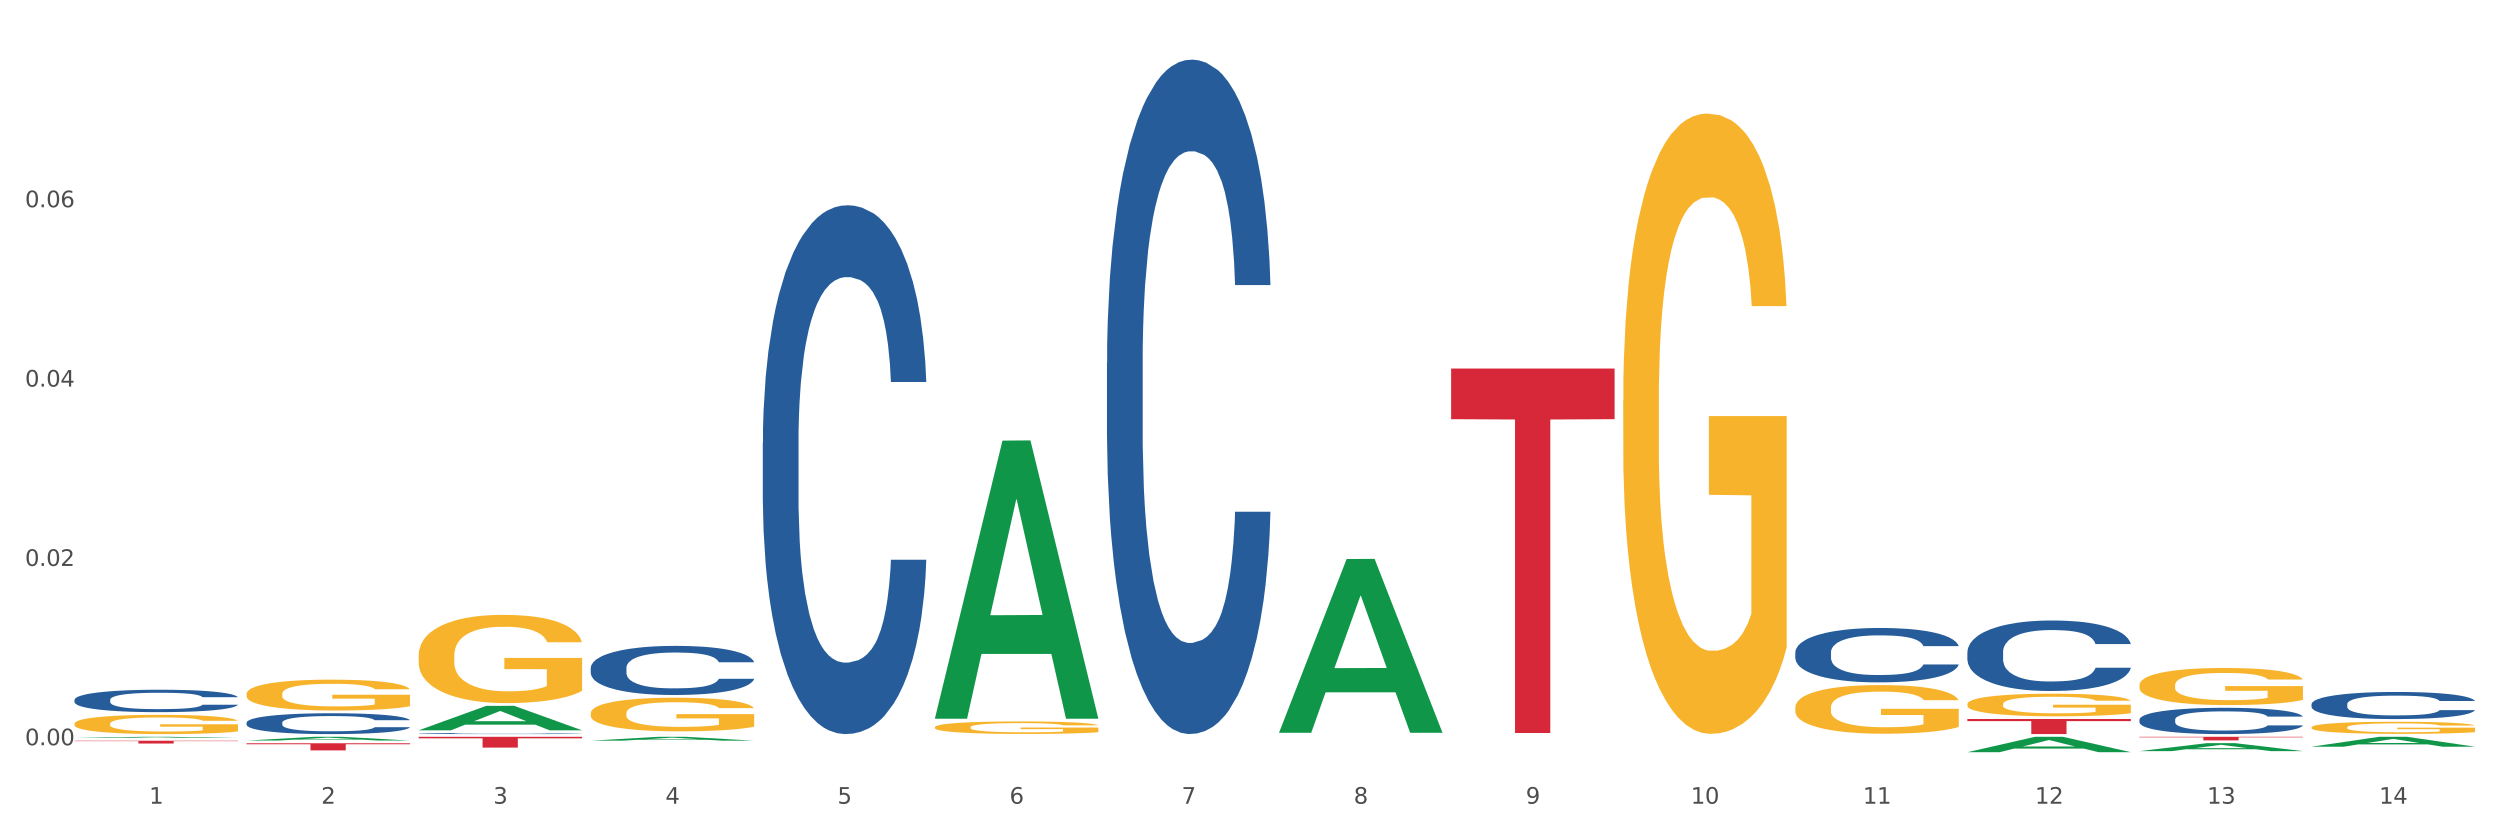 <?xml version="1.0" encoding="utf-8" standalone="no"?>
<!DOCTYPE svg PUBLIC "-//W3C//DTD SVG 1.1//EN"
  "http://www.w3.org/Graphics/SVG/1.1/DTD/svg11.dtd">
<svg xmlns:xlink="http://www.w3.org/1999/xlink" width="1080pt" height="360pt" viewBox="0 0 1080 360" xmlns="http://www.w3.org/2000/svg" version="1.1">
 <rect x="0" y="0" width="1080" height="360" fill="#333333" stroke="none"/>
 <defs>
  <style type="text/css">*{stroke-linejoin: round; stroke-linecap: butt}</style>
 </defs>
 <g id="figure_1">
  <g id="patch_1">
   <path d="M 0 360 
L 1080 360 
L 1080 0 
L 0 0 
z
" style="fill: #ffffff; stroke: #ffffff; stroke-linejoin: miter"/>
  </g>
  <g id="axes_1">
   <g id="matplotlib.axis_1">
    <g id="xtick_1">
     <g id="text_1">
      <!-- 1 -->
      <g style="fill: #4d4d4d" transform="translate(64.432 347.204) scale(0.096 -0.096)">
       <defs>
        <path id="DejaVuSans-31" d="M 794 531 
L 1825 531 
L 1825 4091 
L 703 3866 
L 703 4441 
L 1819 4666 
L 2450 4666 
L 2450 531 
L 3481 531 
L 3481 0 
L 794 0 
L 794 531 
z
" transform="scale(0.016)"/>
       </defs>
       <use xlink:href="#DejaVuSans-31"/>
      </g>
     </g>
    </g>
    <g id="xtick_2">
     <g id="text_2">
      <!-- 2 -->
      <g style="fill: #4d4d4d" transform="translate(138.771 347.204) scale(0.096 -0.096)">
       <defs>
        <path id="DejaVuSans-32" d="M 1228 531 
L 3431 531 
L 3431 0 
L 469 0 
L 469 531 
Q 828 903 1448 1529 
Q 2069 2156 2228 2338 
Q 2531 2678 2651 2914 
Q 2772 3150 2772 3378 
Q 2772 3750 2511 3984 
Q 2250 4219 1831 4219 
Q 1534 4219 1204 4116 
Q 875 4013 500 3803 
L 500 4441 
Q 881 4594 1212 4672 
Q 1544 4750 1819 4750 
Q 2544 4750 2975 4387 
Q 3406 4025 3406 3419 
Q 3406 3131 3298 2873 
Q 3191 2616 2906 2266 
Q 2828 2175 2409 1742 
Q 1991 1309 1228 531 
z
" transform="scale(0.016)"/>
       </defs>
       <use xlink:href="#DejaVuSans-32"/>
      </g>
     </g>
    </g>
    <g id="xtick_3">
     <g id="text_3">
      <!-- 3 -->
      <g style="fill: #4d4d4d" transform="translate(213.109 347.204) scale(0.096 -0.096)">
       <defs>
        <path id="DejaVuSans-33" d="M 2597 2516 
Q 3050 2419 3304 2112 
Q 3559 1806 3559 1356 
Q 3559 666 3084 287 
Q 2609 -91 1734 -91 
Q 1441 -91 1130 -33 
Q 819 25 488 141 
L 488 750 
Q 750 597 1062 519 
Q 1375 441 1716 441 
Q 2309 441 2620 675 
Q 2931 909 2931 1356 
Q 2931 1769 2642 2001 
Q 2353 2234 1838 2234 
L 1294 2234 
L 1294 2753 
L 1863 2753 
Q 2328 2753 2575 2939 
Q 2822 3125 2822 3475 
Q 2822 3834 2567 4026 
Q 2313 4219 1838 4219 
Q 1578 4219 1281 4162 
Q 984 4106 628 3988 
L 628 4550 
Q 988 4650 1302 4700 
Q 1616 4750 1894 4750 
Q 2613 4750 3031 4423 
Q 3450 4097 3450 3541 
Q 3450 3153 3228 2886 
Q 3006 2619 2597 2516 
z
" transform="scale(0.016)"/>
       </defs>
       <use xlink:href="#DejaVuSans-33"/>
      </g>
     </g>
    </g>
    <g id="xtick_4">
     <g id="text_4">
      <!-- 4 -->
      <g style="fill: #4d4d4d" transform="translate(287.448 347.204) scale(0.096 -0.096)">
       <defs>
        <path id="DejaVuSans-34" d="M 2419 4116 
L 825 1625 
L 2419 1625 
L 2419 4116 
z
M 2253 4666 
L 3047 4666 
L 3047 1625 
L 3713 1625 
L 3713 1100 
L 3047 1100 
L 3047 0 
L 2419 0 
L 2419 1100 
L 313 1100 
L 313 1709 
L 2253 4666 
z
" transform="scale(0.016)"/>
       </defs>
       <use xlink:href="#DejaVuSans-34"/>
      </g>
     </g>
    </g>
    <g id="xtick_5">
     <g id="text_5">
      <!-- 5 -->
      <g style="fill: #4d4d4d" transform="translate(361.787 347.204) scale(0.096 -0.096)">
       <defs>
        <path id="DejaVuSans-35" d="M 691 4666 
L 3169 4666 
L 3169 4134 
L 1269 4134 
L 1269 2991 
Q 1406 3038 1543 3061 
Q 1681 3084 1819 3084 
Q 2600 3084 3056 2656 
Q 3513 2228 3513 1497 
Q 3513 744 3044 326 
Q 2575 -91 1722 -91 
Q 1428 -91 1123 -41 
Q 819 9 494 109 
L 494 744 
Q 775 591 1075 516 
Q 1375 441 1709 441 
Q 2250 441 2565 725 
Q 2881 1009 2881 1497 
Q 2881 1984 2565 2268 
Q 2250 2553 1709 2553 
Q 1456 2553 1204 2497 
Q 953 2441 691 2322 
L 691 4666 
z
" transform="scale(0.016)"/>
       </defs>
       <use xlink:href="#DejaVuSans-35"/>
      </g>
     </g>
    </g>
    <g id="xtick_6">
     <g id="text_6">
      <!-- 6 -->
      <g style="fill: #4d4d4d" transform="translate(436.125 347.204) scale(0.096 -0.096)">
       <defs>
        <path id="DejaVuSans-36" d="M 2113 2584 
Q 1688 2584 1439 2293 
Q 1191 2003 1191 1497 
Q 1191 994 1439 701 
Q 1688 409 2113 409 
Q 2538 409 2786 701 
Q 3034 994 3034 1497 
Q 3034 2003 2786 2293 
Q 2538 2584 2113 2584 
z
M 3366 4563 
L 3366 3988 
Q 3128 4100 2886 4159 
Q 2644 4219 2406 4219 
Q 1781 4219 1451 3797 
Q 1122 3375 1075 2522 
Q 1259 2794 1537 2939 
Q 1816 3084 2150 3084 
Q 2853 3084 3261 2657 
Q 3669 2231 3669 1497 
Q 3669 778 3244 343 
Q 2819 -91 2113 -91 
Q 1303 -91 875 529 
Q 447 1150 447 2328 
Q 447 3434 972 4092 
Q 1497 4750 2381 4750 
Q 2619 4750 2861 4703 
Q 3103 4656 3366 4563 
z
" transform="scale(0.016)"/>
       </defs>
       <use xlink:href="#DejaVuSans-36"/>
      </g>
     </g>
    </g>
    <g id="xtick_7">
     <g id="text_7">
      <!-- 7 -->
      <g style="fill: #4d4d4d" transform="translate(510.464 347.204) scale(0.096 -0.096)">
       <defs>
        <path id="DejaVuSans-37" d="M 525 4666 
L 3525 4666 
L 3525 4397 
L 1831 0 
L 1172 0 
L 2766 4134 
L 525 4134 
L 525 4666 
z
" transform="scale(0.016)"/>
       </defs>
       <use xlink:href="#DejaVuSans-37"/>
      </g>
     </g>
    </g>
    <g id="xtick_8">
     <g id="text_8">
      <!-- 8 -->
      <g style="fill: #4d4d4d" transform="translate(584.803 347.204) scale(0.096 -0.096)">
       <defs>
        <path id="DejaVuSans-38" d="M 2034 2216 
Q 1584 2216 1326 1975 
Q 1069 1734 1069 1313 
Q 1069 891 1326 650 
Q 1584 409 2034 409 
Q 2484 409 2743 651 
Q 3003 894 3003 1313 
Q 3003 1734 2745 1975 
Q 2488 2216 2034 2216 
z
M 1403 2484 
Q 997 2584 770 2862 
Q 544 3141 544 3541 
Q 544 4100 942 4425 
Q 1341 4750 2034 4750 
Q 2731 4750 3128 4425 
Q 3525 4100 3525 3541 
Q 3525 3141 3298 2862 
Q 3072 2584 2669 2484 
Q 3125 2378 3379 2068 
Q 3634 1759 3634 1313 
Q 3634 634 3220 271 
Q 2806 -91 2034 -91 
Q 1263 -91 848 271 
Q 434 634 434 1313 
Q 434 1759 690 2068 
Q 947 2378 1403 2484 
z
M 1172 3481 
Q 1172 3119 1398 2916 
Q 1625 2713 2034 2713 
Q 2441 2713 2670 2916 
Q 2900 3119 2900 3481 
Q 2900 3844 2670 4047 
Q 2441 4250 2034 4250 
Q 1625 4250 1398 4047 
Q 1172 3844 1172 3481 
z
" transform="scale(0.016)"/>
       </defs>
       <use xlink:href="#DejaVuSans-38"/>
      </g>
     </g>
    </g>
    <g id="xtick_9">
     <g id="text_9">
      <!-- 9 -->
      <g style="fill: #4d4d4d" transform="translate(659.142 347.204) scale(0.096 -0.096)">
       <defs>
        <path id="DejaVuSans-39" d="M 703 97 
L 703 672 
Q 941 559 1184 500 
Q 1428 441 1663 441 
Q 2288 441 2617 861 
Q 2947 1281 2994 2138 
Q 2813 1869 2534 1725 
Q 2256 1581 1919 1581 
Q 1219 1581 811 2004 
Q 403 2428 403 3163 
Q 403 3881 828 4315 
Q 1253 4750 1959 4750 
Q 2769 4750 3195 4129 
Q 3622 3509 3622 2328 
Q 3622 1225 3098 567 
Q 2575 -91 1691 -91 
Q 1453 -91 1209 -44 
Q 966 3 703 97 
z
M 1959 2075 
Q 2384 2075 2632 2365 
Q 2881 2656 2881 3163 
Q 2881 3666 2632 3958 
Q 2384 4250 1959 4250 
Q 1534 4250 1286 3958 
Q 1038 3666 1038 3163 
Q 1038 2656 1286 2365 
Q 1534 2075 1959 2075 
z
" transform="scale(0.016)"/>
       </defs>
       <use xlink:href="#DejaVuSans-39"/>
      </g>
     </g>
    </g>
    <g id="xtick_10">
     <g id="text_10">
      <!-- 10 -->
      <g style="fill: #4d4d4d" transform="translate(730.426 347.204) scale(0.096 -0.096)">
       <defs>
        <path id="DejaVuSans-30" d="M 2034 4250 
Q 1547 4250 1301 3770 
Q 1056 3291 1056 2328 
Q 1056 1369 1301 889 
Q 1547 409 2034 409 
Q 2525 409 2770 889 
Q 3016 1369 3016 2328 
Q 3016 3291 2770 3770 
Q 2525 4250 2034 4250 
z
M 2034 4750 
Q 2819 4750 3233 4129 
Q 3647 3509 3647 2328 
Q 3647 1150 3233 529 
Q 2819 -91 2034 -91 
Q 1250 -91 836 529 
Q 422 1150 422 2328 
Q 422 3509 836 4129 
Q 1250 4750 2034 4750 
z
" transform="scale(0.016)"/>
       </defs>
       <use xlink:href="#DejaVuSans-31"/>
       <use xlink:href="#DejaVuSans-30" transform="translate(63.623 0)"/>
      </g>
     </g>
    </g>
    <g id="xtick_11">
     <g id="text_11">
      <!-- 11 -->
      <g style="fill: #4d4d4d" transform="translate(804.765 347.204) scale(0.096 -0.096)">
       <use xlink:href="#DejaVuSans-31"/>
       <use xlink:href="#DejaVuSans-31" transform="translate(63.623 0)"/>
      </g>
     </g>
    </g>
    <g id="xtick_12">
     <g id="text_12">
      <!-- 12 -->
      <g style="fill: #4d4d4d" transform="translate(879.104 347.204) scale(0.096 -0.096)">
       <use xlink:href="#DejaVuSans-31"/>
       <use xlink:href="#DejaVuSans-32" transform="translate(63.623 0)"/>
      </g>
     </g>
    </g>
    <g id="xtick_13">
     <g id="text_13">
      <!-- 13 -->
      <g style="fill: #4d4d4d" transform="translate(953.442 347.204) scale(0.096 -0.096)">
       <use xlink:href="#DejaVuSans-31"/>
       <use xlink:href="#DejaVuSans-33" transform="translate(63.623 0)"/>
      </g>
     </g>
    </g>
    <g id="xtick_14">
     <g id="text_14">
      <!-- 14 -->
      <g style="fill: #4d4d4d" transform="translate(1027.781 347.204) scale(0.096 -0.096)">
       <use xlink:href="#DejaVuSans-31"/>
       <use xlink:href="#DejaVuSans-34" transform="translate(63.623 0)"/>
      </g>
     </g>
    </g>
    <g id="xtick_15"/>
    <g id="xtick_16"/>
    <g id="xtick_17"/>
    <g id="xtick_18"/>
    <g id="xtick_19"/>
    <g id="xtick_20"/>
    <g id="xtick_21"/>
    <g id="xtick_22"/>
    <g id="xtick_23"/>
    <g id="xtick_24"/>
    <g id="xtick_25"/>
    <g id="xtick_26"/>
    <g id="xtick_27"/>
   </g>
   <g id="matplotlib.axis_2">
    <g id="ytick_1">
     <g id="text_15">
      <!-- 0.00 -->
      <g style="fill: #4d4d4d" transform="translate(10.8 321.947) scale(0.096 -0.096)">
       <defs>
        <path id="DejaVuSans-2e" d="M 684 794 
L 1344 794 
L 1344 0 
L 684 0 
L 684 794 
z
" transform="scale(0.016)"/>
       </defs>
       <use xlink:href="#DejaVuSans-30"/>
       <use xlink:href="#DejaVuSans-2e" transform="translate(63.623 0)"/>
       <use xlink:href="#DejaVuSans-30" transform="translate(95.41 0)"/>
       <use xlink:href="#DejaVuSans-30" transform="translate(159.033 0)"/>
      </g>
     </g>
    </g>
    <g id="ytick_2">
     <g id="text_16">
      <!-- 0.02 -->
      <g style="fill: #4d4d4d" transform="translate(10.8 244.475) scale(0.096 -0.096)">
       <use xlink:href="#DejaVuSans-30"/>
       <use xlink:href="#DejaVuSans-2e" transform="translate(63.623 0)"/>
       <use xlink:href="#DejaVuSans-30" transform="translate(95.41 0)"/>
       <use xlink:href="#DejaVuSans-32" transform="translate(159.033 0)"/>
      </g>
     </g>
    </g>
    <g id="ytick_3">
     <g id="text_17">
      <!-- 0.04 -->
      <g style="fill: #4d4d4d" transform="translate(10.8 167.003) scale(0.096 -0.096)">
       <use xlink:href="#DejaVuSans-30"/>
       <use xlink:href="#DejaVuSans-2e" transform="translate(63.623 0)"/>
       <use xlink:href="#DejaVuSans-30" transform="translate(95.41 0)"/>
       <use xlink:href="#DejaVuSans-34" transform="translate(159.033 0)"/>
      </g>
     </g>
    </g>
    <g id="ytick_4">
     <g id="text_18">
      <!-- 0.06 -->
      <g style="fill: #4d4d4d" transform="translate(10.8 89.53) scale(0.096 -0.096)">
       <use xlink:href="#DejaVuSans-30"/>
       <use xlink:href="#DejaVuSans-2e" transform="translate(63.623 0)"/>
       <use xlink:href="#DejaVuSans-30" transform="translate(95.41 0)"/>
       <use xlink:href="#DejaVuSans-36" transform="translate(159.033 0)"/>
      </g>
     </g>
    </g>
    <g id="ytick_5"/>
    <g id="ytick_6"/>
    <g id="ytick_7"/>
    <g id="ytick_8"/>
   </g>
   <g id="PolyCollection_1">
    <path d="M 32.175 318.818 
L 32.248 318.818 
L 61.37 318.301 
L 73.456 318.3 
L 102.797 318.819 
L 88.818 318.819 
L 82.484 318.699 
L 52.415 318.699 
L 52.197 318.7 
L 46.081 318.819 
L 32.175 318.819 
L 32.175 318.818 
L 56.201 318.626 
L 78.698 318.626 
L 67.559 318.411 
L 67.413 318.41 
L 67.267 318.411 
L 56.128 318.626 
L 56.201 318.626 
L 32.175 318.818 
z
" clip-path="url(#pdeddac1dba)" style="fill: #109648"/>
    <path d="M 849.901 281.742 
L 849.984 281.714 
L 849.984 280.936 
L 850.235 279.878 
L 851.153 277.931 
L 852.322 276.457 
L 854.325 274.732 
L 855.41 274.009 
L 856.829 273.202 
L 859.751 271.895 
L 863.09 270.782 
L 865.428 270.17 
L 867.181 269.781 
L 871.104 269.085 
L 873.358 268.779 
L 875.695 268.529 
L 877.699 268.362 
L 881.038 268.167 
L 883.709 268.084 
L 886.798 268.056 
L 889.386 268.084 
L 892.808 268.195 
L 897.817 268.529 
L 899.737 268.723 
L 902.325 269.057 
L 904.996 269.502 
L 907.166 269.947 
L 909.671 270.587 
L 912.258 271.422 
L 914.763 272.479 
L 916.516 273.453 
L 917.935 274.482 
L 919.187 275.734 
L 920.105 277.097 
L 920.523 278.237 
L 905.246 278.237 
L 904.829 277.208 
L 903.994 276.095 
L 903.159 275.344 
L 902.241 274.732 
L 900.822 274.037 
L 899.57 273.592 
L 897.483 273.063 
L 895.563 272.729 
L 893.977 272.535 
L 892.057 272.368 
L 887.966 272.201 
L 885.045 272.201 
L 883.208 272.256 
L 880.954 272.395 
L 879.034 272.59 
L 876.78 272.924 
L 875.027 273.286 
L 873.274 273.759 
L 872.273 274.092 
L 870.77 274.704 
L 869.768 275.205 
L 868.433 276.067 
L 867.681 276.679 
L 866.346 278.265 
L 865.761 279.433 
L 865.511 280.24 
L 865.344 281.13 
L 865.344 285.47 
L 865.845 287.417 
L 866.262 288.252 
L 866.93 289.198 
L 868.182 290.422 
L 870.019 291.618 
L 871.939 292.48 
L 873.525 293.009 
L 875.027 293.398 
L 876.53 293.704 
L 878.367 293.982 
L 879.869 294.149 
L 882.123 294.316 
L 884.794 294.4 
L 886.881 294.4 
L 891.139 294.26 
L 893.059 294.121 
L 894.895 293.927 
L 896.899 293.621 
L 898.485 293.287 
L 899.403 293.036 
L 900.905 292.508 
L 902.074 291.952 
L 903.076 291.312 
L 903.744 290.755 
L 904.495 289.921 
L 905.079 288.975 
L 905.246 288.474 
L 920.523 288.474 
L 920.189 289.476 
L 919.604 290.449 
L 918.436 291.757 
L 917.517 292.508 
L 916.098 293.426 
L 914.596 294.205 
L 912.509 295.067 
L 910.589 295.707 
L 908.585 296.263 
L 906.415 296.764 
L 902.491 297.46 
L 901.072 297.654 
L 898.067 297.988 
L 895.73 298.183 
L 892.307 298.378 
L 888.801 298.489 
L 885.128 298.517 
L 881.873 298.461 
L 878.283 298.294 
L 876.029 298.127 
L 873.525 297.877 
L 870.603 297.487 
L 867.848 297.014 
L 865.261 296.458 
L 862.84 295.818 
L 860.586 295.095 
L 857.664 293.899 
L 855.494 292.73 
L 853.908 291.646 
L 852.823 290.728 
L 851.737 289.559 
L 851.153 288.752 
L 850.235 286.805 
L 849.901 284.997 
L 849.901 281.742 
z
" clip-path="url(#pdeddac1dba)" style="fill: #255c99"/>
    <path d="M 775.562 281.844 
L 775.646 281.823 
L 775.646 281.222 
L 775.896 280.406 
L 776.814 278.904 
L 777.983 277.766 
L 779.986 276.436 
L 781.072 275.878 
L 782.491 275.255 
L 785.412 274.246 
L 788.752 273.388 
L 791.089 272.916 
L 792.842 272.615 
L 796.765 272.079 
L 799.019 271.843 
L 801.357 271.649 
L 803.36 271.521 
L 806.699 271.37 
L 809.37 271.306 
L 812.459 271.285 
L 815.047 271.306 
L 818.469 271.392 
L 823.478 271.649 
L 825.398 271.8 
L 827.986 272.057 
L 830.657 272.401 
L 832.828 272.744 
L 835.332 273.238 
L 837.92 273.882 
L 840.424 274.697 
L 842.177 275.448 
L 843.596 276.242 
L 844.848 277.208 
L 845.766 278.26 
L 846.184 279.14 
L 830.908 279.14 
L 830.49 278.346 
L 829.655 277.487 
L 828.821 276.908 
L 827.902 276.436 
L 826.483 275.899 
L 825.231 275.556 
L 823.144 275.148 
L 821.224 274.89 
L 819.638 274.74 
L 817.718 274.611 
L 813.628 274.483 
L 810.706 274.483 
L 808.87 274.525 
L 806.616 274.633 
L 804.696 274.783 
L 802.442 275.041 
L 800.689 275.32 
L 798.936 275.684 
L 797.934 275.942 
L 796.431 276.414 
L 795.43 276.801 
L 794.094 277.466 
L 793.343 277.938 
L 792.007 279.161 
L 791.423 280.063 
L 791.172 280.685 
L 791.005 281.372 
L 791.005 284.72 
L 791.506 286.223 
L 791.924 286.867 
L 792.591 287.596 
L 793.844 288.541 
L 795.68 289.464 
L 797.6 290.129 
L 799.186 290.537 
L 800.689 290.837 
L 802.191 291.073 
L 804.028 291.288 
L 805.53 291.417 
L 807.784 291.545 
L 810.456 291.61 
L 812.543 291.61 
L 816.8 291.503 
L 818.72 291.395 
L 820.556 291.245 
L 822.56 291.009 
L 824.146 290.751 
L 825.064 290.558 
L 826.567 290.15 
L 827.735 289.721 
L 828.737 289.227 
L 829.405 288.798 
L 830.156 288.154 
L 830.741 287.425 
L 830.908 287.038 
L 846.184 287.038 
L 845.85 287.811 
L 845.266 288.562 
L 844.097 289.571 
L 843.179 290.15 
L 841.76 290.859 
L 840.257 291.46 
L 838.17 292.125 
L 836.25 292.619 
L 834.247 293.048 
L 832.076 293.434 
L 828.153 293.971 
L 826.734 294.121 
L 823.728 294.379 
L 821.391 294.529 
L 817.969 294.679 
L 814.463 294.765 
L 810.79 294.786 
L 807.534 294.743 
L 803.944 294.615 
L 801.69 294.486 
L 799.186 294.293 
L 796.264 293.992 
L 793.51 293.627 
L 790.922 293.198 
L 788.501 292.704 
L 786.247 292.146 
L 783.325 291.224 
L 781.155 290.322 
L 779.569 289.485 
L 778.484 288.777 
L 777.399 287.875 
L 776.814 287.253 
L 775.896 285.751 
L 775.562 284.355 
L 775.562 281.844 
z
" clip-path="url(#pdeddac1dba)" style="fill: #255c99"/>
    <path d="M 329.53 191.322 
L 329.613 191.113 
L 329.613 185.271 
L 329.864 177.343 
L 330.782 162.739 
L 331.951 151.681 
L 333.954 138.745 
L 335.039 133.321 
L 336.458 127.27 
L 339.38 117.464 
L 342.719 109.119 
L 345.057 104.529 
L 346.81 101.608 
L 350.733 96.392 
L 352.987 94.097 
L 355.324 92.219 
L 357.328 90.968 
L 360.667 89.507 
L 363.338 88.881 
L 366.427 88.673 
L 369.015 88.881 
L 372.437 89.716 
L 377.446 92.219 
L 379.366 93.68 
L 381.954 96.183 
L 384.625 99.522 
L 386.795 102.86 
L 389.3 107.658 
L 391.887 113.918 
L 394.392 121.846 
L 396.145 129.148 
L 397.564 136.868 
L 398.816 146.256 
L 399.734 156.48 
L 400.152 165.034 
L 384.875 165.034 
L 384.458 157.314 
L 383.623 148.969 
L 382.788 143.335 
L 381.87 138.745 
L 380.451 133.529 
L 379.199 130.191 
L 377.112 126.227 
L 375.192 123.724 
L 373.606 122.263 
L 371.686 121.011 
L 367.595 119.759 
L 364.674 119.759 
L 362.837 120.177 
L 360.583 121.22 
L 358.663 122.68 
L 356.41 125.184 
L 354.656 127.896 
L 352.903 131.443 
L 351.902 133.947 
L 350.399 138.537 
L 349.397 142.292 
L 348.062 148.76 
L 347.31 153.35 
L 345.975 165.242 
L 345.391 174.005 
L 345.14 180.055 
L 344.973 186.732 
L 344.973 219.279 
L 345.474 233.884 
L 345.891 240.143 
L 346.559 247.237 
L 347.811 256.417 
L 349.648 265.388 
L 351.568 271.856 
L 353.154 275.82 
L 354.656 278.741 
L 356.159 281.036 
L 357.996 283.122 
L 359.498 284.374 
L 361.752 285.626 
L 364.423 286.252 
L 366.51 286.252 
L 370.768 285.209 
L 372.688 284.165 
L 374.524 282.705 
L 376.528 280.41 
L 378.114 277.906 
L 379.032 276.028 
L 380.534 272.064 
L 381.703 267.892 
L 382.705 263.093 
L 383.373 258.92 
L 384.124 252.661 
L 384.708 245.567 
L 384.875 241.812 
L 400.152 241.812 
L 399.818 249.323 
L 399.233 256.625 
L 398.065 266.431 
L 397.146 272.064 
L 395.727 278.949 
L 394.225 284.791 
L 392.138 291.259 
L 390.218 296.058 
L 388.214 300.23 
L 386.044 303.986 
L 382.121 309.202 
L 380.701 310.662 
L 377.696 313.166 
L 375.359 314.626 
L 371.936 316.087 
L 368.43 316.921 
L 364.757 317.13 
L 361.502 316.713 
L 357.912 315.461 
L 355.658 314.209 
L 353.154 312.331 
L 350.232 309.41 
L 347.477 305.864 
L 344.89 301.691 
L 342.469 296.892 
L 340.215 291.468 
L 337.293 282.496 
L 335.123 273.733 
L 333.537 265.597 
L 332.452 258.712 
L 331.366 249.949 
L 330.782 243.898 
L 329.864 229.294 
L 329.53 215.732 
L 329.53 191.322 
z
" clip-path="url(#pdeddac1dba)" style="fill: #255c99"/>
    <path d="M 106.514 299.777 
L 106.597 299.765 
L 106.597 299.326 
L 106.764 298.948 
L 107.598 298.034 
L 108.848 297.279 
L 109.765 296.877 
L 110.683 296.548 
L 111.767 296.219 
L 113.101 295.878 
L 115.519 295.378 
L 117.019 295.122 
L 118.854 294.854 
L 122.189 294.464 
L 124.607 294.245 
L 127.108 294.062 
L 131.194 293.843 
L 133.862 293.745 
L 136.697 293.672 
L 140.115 293.623 
L 142.7 293.611 
L 148.37 293.648 
L 153.206 293.757 
L 155.54 293.843 
L 158.542 293.989 
L 160.126 294.086 
L 162.711 294.281 
L 165.379 294.537 
L 167.213 294.756 
L 169.965 295.171 
L 172.049 295.585 
L 173.967 296.097 
L 174.968 296.45 
L 175.718 296.779 
L 176.385 297.157 
L 177.052 297.754 
L 162.044 297.754 
L 161.46 297.328 
L 160.543 296.926 
L 159.209 296.536 
L 158.042 296.292 
L 156.041 295.987 
L 154.206 295.792 
L 152.289 295.646 
L 149.954 295.524 
L 148.12 295.463 
L 145.535 295.414 
L 140.449 295.427 
L 137.03 295.524 
L 134.696 295.646 
L 133.195 295.756 
L 131.861 295.878 
L 130.36 296.048 
L 128.609 296.304 
L 127.358 296.536 
L 126.108 296.828 
L 125.107 297.121 
L 124.19 297.462 
L 123.44 297.827 
L 122.856 298.205 
L 122.356 298.668 
L 121.939 299.436 
L 121.939 301.105 
L 122.106 301.483 
L 122.522 301.983 
L 123.023 302.36 
L 123.856 302.811 
L 124.607 303.116 
L 126.024 303.555 
L 127.609 303.92 
L 128.859 304.152 
L 130.11 304.347 
L 132.278 304.615 
L 134.696 304.834 
L 136.78 304.968 
L 139.615 305.09 
L 141.533 305.139 
L 143.2 305.163 
L 147.286 305.163 
L 150.204 305.127 
L 153.456 305.041 
L 155.957 304.932 
L 158.042 304.798 
L 160.376 304.578 
L 161.877 304.371 
L 161.877 301.824 
L 143.534 301.812 
L 143.534 300.118 
L 177.135 300.118 
L 177.135 305.09 
L 175.718 305.346 
L 174.134 305.577 
L 172.466 305.785 
L 169.965 306.041 
L 166.963 306.284 
L 164.295 306.455 
L 161.46 306.601 
L 158.125 306.735 
L 153.789 306.857 
L 151.121 306.906 
L 147.786 306.942 
L 143.867 306.954 
L 140.449 306.93 
L 137.114 306.869 
L 133.612 306.76 
L 130.193 306.601 
L 127.609 306.443 
L 125.024 306.248 
L 122.272 305.992 
L 120.104 305.748 
L 118.437 305.529 
L 116.603 305.248 
L 114.601 304.883 
L 113.101 304.554 
L 111.767 304.213 
L 110.349 303.774 
L 109.349 303.396 
L 108.348 302.921 
L 107.764 302.568 
L 107.097 302.019 
L 106.597 301.252 
L 106.514 299.777 
z
" clip-path="url(#pdeddac1dba)" style="fill: #f7b32b"/>
    <path d="M 180.852 283.242 
L 180.936 283.207 
L 180.936 281.954 
L 181.103 280.875 
L 181.936 278.264 
L 183.187 276.105 
L 184.104 274.957 
L 185.021 274.017 
L 186.105 273.077 
L 187.439 272.102 
L 189.857 270.675 
L 191.358 269.944 
L 193.192 269.178 
L 196.528 268.064 
L 198.946 267.437 
L 201.447 266.915 
L 205.533 266.288 
L 208.201 266.01 
L 211.036 265.801 
L 214.454 265.662 
L 217.039 265.627 
L 222.709 265.731 
L 227.545 266.044 
L 229.879 266.288 
L 232.881 266.706 
L 234.465 266.984 
L 237.05 267.541 
L 239.718 268.273 
L 241.552 268.899 
L 244.304 270.083 
L 246.388 271.266 
L 248.306 272.729 
L 249.306 273.738 
L 250.057 274.678 
L 250.724 275.757 
L 251.391 277.463 
L 236.383 277.463 
L 235.799 276.245 
L 234.882 275.096 
L 233.548 273.982 
L 232.38 273.286 
L 230.379 272.415 
L 228.545 271.858 
L 226.627 271.44 
L 224.293 271.092 
L 222.458 270.918 
L 219.874 270.779 
L 214.788 270.814 
L 211.369 271.092 
L 209.034 271.44 
L 207.534 271.754 
L 206.2 272.102 
L 204.699 272.589 
L 202.948 273.32 
L 201.697 273.982 
L 200.446 274.817 
L 199.446 275.653 
L 198.529 276.628 
L 197.778 277.672 
L 197.195 278.751 
L 196.694 280.074 
L 196.277 282.267 
L 196.277 287.037 
L 196.444 288.116 
L 196.861 289.543 
L 197.361 290.622 
L 198.195 291.91 
L 198.946 292.781 
L 200.363 294.034 
L 201.947 295.078 
L 203.198 295.74 
L 204.449 296.297 
L 206.616 297.063 
L 209.034 297.689 
L 211.119 298.072 
L 213.954 298.42 
L 215.871 298.56 
L 217.539 298.629 
L 221.625 298.629 
L 224.543 298.525 
L 227.795 298.281 
L 230.296 297.968 
L 232.38 297.585 
L 234.715 296.958 
L 236.216 296.367 
L 236.216 289.091 
L 217.873 289.056 
L 217.873 284.217 
L 251.474 284.217 
L 251.474 298.42 
L 250.057 299.152 
L 248.473 299.813 
L 246.805 300.405 
L 244.304 301.136 
L 241.302 301.832 
L 238.634 302.32 
L 235.799 302.737 
L 232.464 303.12 
L 228.128 303.468 
L 225.46 303.608 
L 222.125 303.712 
L 218.206 303.747 
L 214.788 303.677 
L 211.452 303.503 
L 207.951 303.19 
L 204.532 302.737 
L 201.947 302.285 
L 199.362 301.728 
L 196.611 300.997 
L 194.443 300.3 
L 192.776 299.674 
L 190.941 298.873 
L 188.94 297.829 
L 187.439 296.889 
L 186.105 295.914 
L 184.688 294.661 
L 183.687 293.581 
L 182.687 292.224 
L 182.103 291.214 
L 181.436 289.648 
L 180.936 287.454 
L 180.852 283.242 
z
" clip-path="url(#pdeddac1dba)" style="fill: #f7b32b"/>
    <path d="M 255.191 308.127 
L 255.275 308.113 
L 255.275 307.636 
L 255.441 307.224 
L 256.275 306.229 
L 257.526 305.406 
L 258.443 304.968 
L 259.36 304.609 
L 260.444 304.251 
L 261.778 303.88 
L 264.196 303.335 
L 265.697 303.057 
L 267.531 302.765 
L 270.866 302.34 
L 273.284 302.101 
L 275.786 301.902 
L 279.871 301.663 
L 282.539 301.557 
L 285.374 301.477 
L 288.793 301.424 
L 291.377 301.411 
L 297.047 301.451 
L 301.883 301.57 
L 304.218 301.663 
L 307.219 301.822 
L 308.804 301.928 
L 311.388 302.141 
L 314.057 302.42 
L 315.891 302.658 
L 318.642 303.11 
L 320.727 303.561 
L 322.645 304.118 
L 323.645 304.503 
L 324.395 304.862 
L 325.062 305.273 
L 325.73 305.923 
L 310.721 305.923 
L 310.138 305.459 
L 309.221 305.021 
L 307.886 304.596 
L 306.719 304.331 
L 304.718 303.999 
L 302.884 303.787 
L 300.966 303.627 
L 298.631 303.495 
L 296.797 303.428 
L 294.212 303.375 
L 289.126 303.388 
L 285.708 303.495 
L 283.373 303.627 
L 281.872 303.747 
L 280.538 303.88 
L 279.037 304.065 
L 277.286 304.344 
L 276.036 304.596 
L 274.785 304.915 
L 273.785 305.233 
L 272.867 305.605 
L 272.117 306.003 
L 271.533 306.414 
L 271.033 306.919 
L 270.616 307.755 
L 270.616 309.573 
L 270.783 309.985 
L 271.2 310.529 
L 271.7 310.94 
L 272.534 311.431 
L 273.284 311.763 
L 274.702 312.241 
L 276.286 312.639 
L 277.537 312.891 
L 278.787 313.104 
L 280.955 313.396 
L 283.373 313.635 
L 285.458 313.781 
L 288.292 313.913 
L 290.21 313.966 
L 291.878 313.993 
L 295.963 313.993 
L 298.882 313.953 
L 302.133 313.86 
L 304.635 313.741 
L 306.719 313.595 
L 309.054 313.356 
L 310.555 313.13 
L 310.555 310.356 
L 292.211 310.343 
L 292.211 308.498 
L 325.813 308.498 
L 325.813 313.913 
L 324.395 314.192 
L 322.811 314.444 
L 321.144 314.67 
L 318.642 314.948 
L 315.641 315.214 
L 312.973 315.4 
L 310.138 315.559 
L 306.803 315.705 
L 302.467 315.838 
L 299.799 315.891 
L 296.464 315.931 
L 292.545 315.944 
L 289.126 315.917 
L 285.791 315.851 
L 282.289 315.732 
L 278.871 315.559 
L 276.286 315.386 
L 273.701 315.174 
L 270.95 314.895 
L 268.782 314.63 
L 267.114 314.391 
L 265.28 314.086 
L 263.279 313.688 
L 261.778 313.329 
L 260.444 312.958 
L 259.027 312.48 
L 258.026 312.068 
L 257.025 311.551 
L 256.442 311.166 
L 255.775 310.569 
L 255.275 309.733 
L 255.191 308.127 
z
" clip-path="url(#pdeddac1dba)" style="fill: #f7b32b"/>
    <path d="M 403.869 314.164 
L 403.952 314.159 
L 403.952 313.981 
L 404.119 313.828 
L 404.952 313.458 
L 406.203 313.152 
L 407.12 312.989 
L 408.037 312.855 
L 409.121 312.722 
L 410.455 312.584 
L 412.873 312.381 
L 414.374 312.278 
L 416.209 312.169 
L 419.544 312.011 
L 421.962 311.922 
L 424.463 311.848 
L 428.549 311.759 
L 431.217 311.72 
L 434.052 311.69 
L 437.47 311.671 
L 440.055 311.666 
L 445.725 311.68 
L 450.561 311.725 
L 452.895 311.759 
L 455.897 311.819 
L 457.481 311.858 
L 460.066 311.937 
L 462.734 312.041 
L 464.568 312.13 
L 467.32 312.298 
L 469.404 312.465 
L 471.322 312.673 
L 472.322 312.816 
L 473.073 312.949 
L 473.74 313.102 
L 474.407 313.344 
L 459.399 313.344 
L 458.815 313.171 
L 457.898 313.008 
L 456.564 312.85 
L 455.397 312.752 
L 453.396 312.628 
L 451.561 312.549 
L 449.643 312.49 
L 447.309 312.441 
L 445.475 312.416 
L 442.89 312.396 
L 437.804 312.401 
L 434.385 312.441 
L 432.051 312.49 
L 430.55 312.534 
L 429.216 312.584 
L 427.715 312.653 
L 425.964 312.757 
L 424.713 312.85 
L 423.463 312.969 
L 422.462 313.087 
L 421.545 313.226 
L 420.794 313.374 
L 420.211 313.527 
L 419.711 313.714 
L 419.294 314.025 
L 419.294 314.702 
L 419.46 314.855 
L 419.877 315.057 
L 420.378 315.21 
L 421.211 315.393 
L 421.962 315.516 
L 423.379 315.694 
L 424.963 315.842 
L 426.214 315.936 
L 427.465 316.015 
L 429.633 316.124 
L 432.051 316.213 
L 434.135 316.267 
L 436.97 316.316 
L 438.888 316.336 
L 440.555 316.346 
L 444.641 316.346 
L 447.559 316.331 
L 450.811 316.296 
L 453.312 316.252 
L 455.397 316.198 
L 457.731 316.109 
L 459.232 316.025 
L 459.232 314.993 
L 440.889 314.988 
L 440.889 314.302 
L 474.49 314.302 
L 474.49 316.316 
L 473.073 316.42 
L 471.489 316.514 
L 469.821 316.598 
L 467.32 316.701 
L 464.318 316.8 
L 461.65 316.869 
L 458.815 316.928 
L 455.48 316.983 
L 451.144 317.032 
L 448.476 317.052 
L 445.141 317.067 
L 441.222 317.072 
L 437.804 317.062 
L 434.469 317.037 
L 430.967 316.993 
L 427.548 316.928 
L 424.963 316.864 
L 422.379 316.785 
L 419.627 316.682 
L 417.459 316.583 
L 415.792 316.494 
L 413.957 316.38 
L 411.956 316.232 
L 410.455 316.099 
L 409.121 315.961 
L 407.704 315.783 
L 406.703 315.63 
L 405.703 315.437 
L 405.119 315.294 
L 404.452 315.072 
L 403.952 314.761 
L 403.869 314.164 
z
" clip-path="url(#pdeddac1dba)" style="fill: #f7b32b"/>
    <path d="M 701.223 172.879 
L 701.307 172.634 
L 701.307 163.823 
L 701.474 156.236 
L 702.307 137.88 
L 703.558 122.705 
L 704.475 114.629 
L 705.392 108.02 
L 706.476 101.412 
L 707.81 94.559 
L 710.228 84.525 
L 711.729 79.385 
L 713.563 74 
L 716.899 66.169 
L 719.317 61.763 
L 721.818 58.092 
L 725.903 53.686 
L 728.572 51.728 
L 731.406 50.26 
L 734.825 49.281 
L 737.41 49.036 
L 743.08 49.77 
L 747.915 51.973 
L 750.25 53.686 
L 753.252 56.623 
L 754.836 58.581 
L 757.421 62.497 
L 760.089 67.637 
L 761.923 72.042 
L 764.675 80.364 
L 766.759 88.685 
L 768.677 98.965 
L 769.677 106.062 
L 770.428 112.671 
L 771.095 120.258 
L 771.762 132.25 
L 756.754 132.25 
L 756.17 123.684 
L 755.253 115.608 
L 753.919 107.776 
L 752.751 102.881 
L 750.75 96.762 
L 748.916 92.846 
L 746.998 89.909 
L 744.664 87.462 
L 742.829 86.238 
L 740.245 85.259 
L 735.159 85.504 
L 731.74 87.462 
L 729.405 89.909 
L 727.905 92.112 
L 726.571 94.559 
L 725.07 97.986 
L 723.319 103.125 
L 722.068 107.776 
L 720.817 113.65 
L 719.817 119.524 
L 718.9 126.377 
L 718.149 133.719 
L 717.566 141.306 
L 717.065 150.607 
L 716.648 166.026 
L 716.648 199.556 
L 716.815 207.143 
L 717.232 217.178 
L 717.732 224.765 
L 718.566 233.821 
L 719.317 239.94 
L 720.734 248.75 
L 722.318 256.093 
L 723.569 260.743 
L 724.82 264.659 
L 726.987 270.044 
L 729.405 274.449 
L 731.49 277.141 
L 734.325 279.589 
L 736.242 280.568 
L 737.91 281.057 
L 741.996 281.057 
L 744.914 280.323 
L 748.166 278.61 
L 750.667 276.407 
L 752.751 273.715 
L 755.086 269.309 
L 756.587 265.149 
L 756.587 213.996 
L 738.244 213.752 
L 738.244 179.732 
L 771.845 179.732 
L 771.845 279.589 
L 770.428 284.728 
L 768.844 289.379 
L 767.176 293.539 
L 764.675 298.679 
L 761.673 303.574 
L 759.005 307 
L 756.17 309.937 
L 752.835 312.63 
L 748.499 315.077 
L 745.831 316.056 
L 742.496 316.79 
L 738.577 317.035 
L 735.159 316.546 
L 731.823 315.322 
L 728.321 313.119 
L 724.903 309.937 
L 722.318 306.756 
L 719.733 302.84 
L 716.982 297.7 
L 714.814 292.805 
L 713.147 288.4 
L 711.312 282.77 
L 709.311 275.428 
L 707.81 268.82 
L 706.476 261.967 
L 705.059 253.156 
L 704.058 245.569 
L 703.058 236.024 
L 702.474 228.926 
L 701.807 217.912 
L 701.307 202.493 
L 701.223 172.879 
z
" clip-path="url(#pdeddac1dba)" style="fill: #f7b32b"/>
    <path d="M 775.562 305.67 
L 775.645 305.651 
L 775.645 304.96 
L 775.812 304.365 
L 776.646 302.925 
L 777.897 301.735 
L 778.814 301.101 
L 779.731 300.583 
L 780.815 300.065 
L 782.149 299.527 
L 784.567 298.74 
L 786.068 298.337 
L 787.902 297.915 
L 791.237 297.3 
L 793.655 296.955 
L 796.157 296.667 
L 800.242 296.321 
L 802.91 296.168 
L 805.745 296.052 
L 809.164 295.976 
L 811.748 295.957 
L 817.418 296.014 
L 822.254 296.187 
L 824.589 296.321 
L 827.59 296.552 
L 829.175 296.705 
L 831.759 297.012 
L 834.427 297.415 
L 836.262 297.761 
L 839.013 298.414 
L 841.098 299.066 
L 843.015 299.873 
L 844.016 300.429 
L 844.766 300.948 
L 845.433 301.543 
L 846.1 302.483 
L 831.092 302.483 
L 830.509 301.812 
L 829.592 301.178 
L 828.257 300.564 
L 827.09 300.18 
L 825.089 299.7 
L 823.255 299.393 
L 821.337 299.162 
L 819.002 298.97 
L 817.168 298.874 
L 814.583 298.798 
L 809.497 298.817 
L 806.079 298.97 
L 803.744 299.162 
L 802.243 299.335 
L 800.909 299.527 
L 799.408 299.796 
L 797.657 300.199 
L 796.407 300.564 
L 795.156 301.024 
L 794.156 301.485 
L 793.238 302.023 
L 792.488 302.599 
L 791.904 303.194 
L 791.404 303.923 
L 790.987 305.133 
L 790.987 307.763 
L 791.154 308.358 
L 791.571 309.145 
L 792.071 309.74 
L 792.905 310.45 
L 793.655 310.93 
L 795.073 311.621 
L 796.657 312.197 
L 797.908 312.562 
L 799.158 312.869 
L 801.326 313.291 
L 803.744 313.637 
L 805.829 313.848 
L 808.663 314.04 
L 810.581 314.117 
L 812.249 314.155 
L 816.334 314.155 
L 819.253 314.097 
L 822.504 313.963 
L 825.006 313.79 
L 827.09 313.579 
L 829.425 313.234 
L 830.926 312.907 
L 830.926 308.895 
L 812.582 308.876 
L 812.582 306.208 
L 846.184 306.208 
L 846.184 314.04 
L 844.766 314.443 
L 843.182 314.808 
L 841.515 315.134 
L 839.013 315.537 
L 836.012 315.921 
L 833.344 316.19 
L 830.509 316.42 
L 827.174 316.631 
L 822.838 316.823 
L 820.17 316.9 
L 816.835 316.958 
L 812.916 316.977 
L 809.497 316.939 
L 806.162 316.843 
L 802.66 316.67 
L 799.242 316.42 
L 796.657 316.171 
L 794.072 315.864 
L 791.321 315.46 
L 789.153 315.076 
L 787.485 314.731 
L 785.651 314.289 
L 783.65 313.714 
L 782.149 313.195 
L 780.815 312.658 
L 779.398 311.967 
L 778.397 311.372 
L 777.396 310.623 
L 776.813 310.066 
L 776.146 309.202 
L 775.645 307.993 
L 775.562 305.67 
z
" clip-path="url(#pdeddac1dba)" style="fill: #f7b32b"/>
    <path d="M 849.901 304.198 
L 849.984 304.189 
L 849.984 303.868 
L 850.151 303.591 
L 850.985 302.923 
L 852.235 302.37 
L 853.153 302.076 
L 854.07 301.835 
L 855.154 301.595 
L 856.488 301.345 
L 858.906 300.979 
L 860.407 300.792 
L 862.241 300.596 
L 865.576 300.311 
L 867.994 300.15 
L 870.495 300.017 
L 874.581 299.856 
L 877.249 299.785 
L 880.084 299.731 
L 883.502 299.696 
L 886.087 299.687 
L 891.757 299.714 
L 896.593 299.794 
L 898.927 299.856 
L 901.929 299.963 
L 903.513 300.034 
L 906.098 300.177 
L 908.766 300.364 
L 910.601 300.525 
L 913.352 300.828 
L 915.436 301.131 
L 917.354 301.505 
L 918.355 301.764 
L 919.105 302.005 
L 919.772 302.281 
L 920.439 302.718 
L 905.431 302.718 
L 904.847 302.406 
L 903.93 302.112 
L 902.596 301.826 
L 901.429 301.648 
L 899.428 301.425 
L 897.593 301.283 
L 895.676 301.176 
L 893.341 301.086 
L 891.507 301.042 
L 888.922 301.006 
L 883.836 301.015 
L 880.417 301.086 
L 878.083 301.176 
L 876.582 301.256 
L 875.248 301.345 
L 873.747 301.47 
L 871.996 301.657 
L 870.745 301.826 
L 869.495 302.04 
L 868.494 302.254 
L 867.577 302.504 
L 866.827 302.771 
L 866.243 303.048 
L 865.743 303.386 
L 865.326 303.948 
L 865.326 305.169 
L 865.493 305.446 
L 865.91 305.811 
L 866.41 306.088 
L 867.244 306.417 
L 867.994 306.64 
L 869.411 306.961 
L 870.996 307.229 
L 872.246 307.398 
L 873.497 307.541 
L 875.665 307.737 
L 878.083 307.897 
L 880.167 307.995 
L 883.002 308.085 
L 884.92 308.12 
L 886.587 308.138 
L 890.673 308.138 
L 893.591 308.111 
L 896.843 308.049 
L 899.344 307.969 
L 901.429 307.871 
L 903.763 307.71 
L 905.264 307.559 
L 905.264 305.695 
L 886.921 305.686 
L 886.921 304.447 
L 920.523 304.447 
L 920.523 308.085 
L 919.105 308.272 
L 917.521 308.441 
L 915.853 308.593 
L 913.352 308.78 
L 910.35 308.958 
L 907.682 309.083 
L 904.847 309.19 
L 901.512 309.288 
L 897.177 309.377 
L 894.508 309.413 
L 891.173 309.44 
L 887.254 309.449 
L 883.836 309.431 
L 880.501 309.386 
L 876.999 309.306 
L 873.58 309.19 
L 870.996 309.074 
L 868.411 308.931 
L 865.659 308.744 
L 863.492 308.566 
L 861.824 308.405 
L 859.99 308.2 
L 857.989 307.933 
L 856.488 307.692 
L 855.154 307.443 
L 853.736 307.122 
L 852.736 306.845 
L 851.735 306.498 
L 851.151 306.239 
L 850.484 305.838 
L 849.984 305.276 
L 849.901 304.198 
z
" clip-path="url(#pdeddac1dba)" style="fill: #f7b32b"/>
    <path d="M 924.24 295.978 
L 924.323 295.963 
L 924.323 295.436 
L 924.49 294.982 
L 925.323 293.884 
L 926.574 292.976 
L 927.491 292.493 
L 928.408 292.098 
L 929.492 291.702 
L 930.826 291.292 
L 933.244 290.692 
L 934.745 290.384 
L 936.58 290.062 
L 939.915 289.594 
L 942.333 289.33 
L 944.834 289.111 
L 948.92 288.847 
L 951.588 288.73 
L 954.423 288.642 
L 957.841 288.583 
L 960.426 288.569 
L 966.096 288.613 
L 970.932 288.744 
L 973.266 288.847 
L 976.268 289.023 
L 977.852 289.14 
L 980.437 289.374 
L 983.105 289.682 
L 984.939 289.945 
L 987.691 290.443 
L 989.775 290.941 
L 991.693 291.556 
L 992.693 291.981 
L 993.444 292.376 
L 994.111 292.83 
L 994.778 293.547 
L 979.77 293.547 
L 979.186 293.035 
L 978.269 292.552 
L 976.935 292.083 
L 975.768 291.79 
L 973.766 291.424 
L 971.932 291.19 
L 970.014 291.014 
L 967.68 290.868 
L 965.845 290.794 
L 963.261 290.736 
L 958.175 290.751 
L 954.756 290.868 
L 952.422 291.014 
L 950.921 291.146 
L 949.587 291.292 
L 948.086 291.497 
L 946.335 291.805 
L 945.084 292.083 
L 943.834 292.435 
L 942.833 292.786 
L 941.916 293.196 
L 941.165 293.635 
L 940.582 294.089 
L 940.081 294.646 
L 939.665 295.568 
L 939.665 297.574 
L 939.831 298.028 
L 940.248 298.629 
L 940.749 299.082 
L 941.582 299.624 
L 942.333 299.99 
L 943.75 300.518 
L 945.334 300.957 
L 946.585 301.235 
L 947.836 301.469 
L 950.004 301.791 
L 952.422 302.055 
L 954.506 302.216 
L 957.341 302.363 
L 959.259 302.421 
L 960.926 302.45 
L 965.012 302.45 
L 967.93 302.406 
L 971.182 302.304 
L 973.683 302.172 
L 975.768 302.011 
L 978.102 301.748 
L 979.603 301.499 
L 979.603 298.438 
L 961.26 298.424 
L 961.26 296.388 
L 994.861 296.388 
L 994.861 302.363 
L 993.444 302.67 
L 991.86 302.948 
L 990.192 303.197 
L 987.691 303.505 
L 984.689 303.798 
L 982.021 304.003 
L 979.186 304.178 
L 975.851 304.339 
L 971.515 304.486 
L 968.847 304.544 
L 965.512 304.588 
L 961.593 304.603 
L 958.175 304.574 
L 954.84 304.5 
L 951.338 304.369 
L 947.919 304.178 
L 945.334 303.988 
L 942.75 303.754 
L 939.998 303.446 
L 937.83 303.153 
L 936.163 302.89 
L 934.328 302.553 
L 932.327 302.114 
L 930.826 301.718 
L 929.492 301.308 
L 928.075 300.781 
L 927.074 300.327 
L 926.074 299.756 
L 925.49 299.331 
L 924.823 298.672 
L 924.323 297.75 
L 924.24 295.978 
z
" clip-path="url(#pdeddac1dba)" style="fill: #f7b32b"/>
    <path d="M 924.24 310.876 
L 924.323 310.866 
L 924.323 310.575 
L 924.573 310.181 
L 925.492 309.455 
L 926.66 308.905 
L 928.664 308.262 
L 929.749 307.993 
L 931.168 307.692 
L 934.09 307.204 
L 937.429 306.79 
L 939.766 306.561 
L 941.519 306.416 
L 945.443 306.157 
L 947.697 306.043 
L 950.034 305.949 
L 952.037 305.887 
L 955.377 305.815 
L 958.048 305.783 
L 961.136 305.773 
L 963.724 305.783 
L 967.147 305.825 
L 972.155 305.949 
L 974.075 306.022 
L 976.663 306.146 
L 979.335 306.312 
L 981.505 306.478 
L 984.009 306.717 
L 986.597 307.028 
L 989.101 307.422 
L 990.854 307.785 
L 992.273 308.169 
L 993.526 308.636 
L 994.444 309.144 
L 994.861 309.569 
L 979.585 309.569 
L 979.168 309.185 
L 978.333 308.77 
L 977.498 308.49 
L 976.58 308.262 
L 975.161 308.003 
L 973.908 307.837 
L 971.822 307.64 
L 969.902 307.516 
L 968.316 307.443 
L 966.396 307.381 
L 962.305 307.318 
L 959.383 307.318 
L 957.547 307.339 
L 955.293 307.391 
L 953.373 307.464 
L 951.119 307.588 
L 949.366 307.723 
L 947.613 307.899 
L 946.611 308.024 
L 945.109 308.252 
L 944.107 308.439 
L 942.771 308.76 
L 942.02 308.988 
L 940.685 309.579 
L 940.1 310.015 
L 939.85 310.316 
L 939.683 310.648 
L 939.683 312.266 
L 940.184 312.992 
L 940.601 313.303 
L 941.269 313.655 
L 942.521 314.112 
L 944.358 314.558 
L 946.278 314.879 
L 947.864 315.076 
L 949.366 315.222 
L 950.869 315.336 
L 952.705 315.439 
L 954.208 315.502 
L 956.462 315.564 
L 959.133 315.595 
L 961.22 315.595 
L 965.477 315.543 
L 967.397 315.491 
L 969.234 315.419 
L 971.237 315.305 
L 972.823 315.18 
L 973.742 315.087 
L 975.244 314.89 
L 976.413 314.682 
L 977.415 314.444 
L 978.082 314.236 
L 978.834 313.925 
L 979.418 313.573 
L 979.585 313.386 
L 994.861 313.386 
L 994.527 313.759 
L 993.943 314.122 
L 992.774 314.61 
L 991.856 314.89 
L 990.437 315.232 
L 988.934 315.522 
L 986.847 315.844 
L 984.927 316.082 
L 982.924 316.29 
L 980.754 316.477 
L 976.83 316.736 
L 975.411 316.808 
L 972.406 316.933 
L 970.069 317.006 
L 966.646 317.078 
L 963.14 317.12 
L 959.467 317.13 
L 956.211 317.109 
L 952.622 317.047 
L 950.368 316.985 
L 947.864 316.891 
L 944.942 316.746 
L 942.187 316.57 
L 939.599 316.362 
L 937.178 316.124 
L 934.925 315.854 
L 932.003 315.408 
L 929.832 314.973 
L 928.246 314.568 
L 927.161 314.226 
L 926.076 313.79 
L 925.492 313.49 
L 924.573 312.764 
L 924.24 312.089 
L 924.24 310.876 
z
" clip-path="url(#pdeddac1dba)" style="fill: #255c99"/>
    <path d="M 998.578 314.219 
L 998.662 314.214 
L 998.662 314.042 
L 998.828 313.894 
L 999.662 313.536 
L 1000.913 313.241 
L 1001.83 313.083 
L 1002.747 312.954 
L 1003.831 312.826 
L 1005.165 312.692 
L 1007.583 312.496 
L 1009.084 312.396 
L 1010.918 312.291 
L 1014.253 312.139 
L 1016.671 312.053 
L 1019.173 311.981 
L 1023.258 311.895 
L 1025.926 311.857 
L 1028.761 311.828 
L 1032.18 311.809 
L 1034.765 311.805 
L 1040.434 311.819 
L 1045.27 311.862 
L 1047.605 311.895 
L 1050.607 311.952 
L 1052.191 311.991 
L 1054.775 312.067 
L 1057.444 312.167 
L 1059.278 312.253 
L 1062.029 312.415 
L 1064.114 312.577 
L 1066.032 312.778 
L 1067.032 312.916 
L 1067.783 313.045 
L 1068.45 313.193 
L 1069.117 313.427 
L 1054.108 313.427 
L 1053.525 313.26 
L 1052.608 313.102 
L 1051.274 312.95 
L 1050.106 312.854 
L 1048.105 312.735 
L 1046.271 312.659 
L 1044.353 312.601 
L 1042.019 312.554 
L 1040.184 312.53 
L 1037.599 312.511 
L 1032.513 312.515 
L 1029.095 312.554 
L 1026.76 312.601 
L 1025.259 312.644 
L 1023.925 312.692 
L 1022.425 312.759 
L 1020.674 312.859 
L 1019.423 312.95 
L 1018.172 313.064 
L 1017.172 313.179 
L 1016.255 313.312 
L 1015.504 313.455 
L 1014.92 313.603 
L 1014.42 313.784 
L 1014.003 314.085 
L 1014.003 314.739 
L 1014.17 314.887 
L 1014.587 315.082 
L 1015.087 315.23 
L 1015.921 315.407 
L 1016.671 315.526 
L 1018.089 315.698 
L 1019.673 315.841 
L 1020.924 315.931 
L 1022.174 316.008 
L 1024.342 316.113 
L 1026.76 316.198 
L 1028.845 316.251 
L 1031.68 316.299 
L 1033.597 316.318 
L 1035.265 316.327 
L 1039.35 316.327 
L 1042.269 316.313 
L 1045.52 316.28 
L 1048.022 316.237 
L 1050.106 316.184 
L 1052.441 316.098 
L 1053.942 316.017 
L 1053.942 315.02 
L 1035.598 315.015 
L 1035.598 314.352 
L 1069.2 314.352 
L 1069.2 316.299 
L 1067.783 316.399 
L 1066.198 316.49 
L 1064.531 316.571 
L 1062.029 316.671 
L 1059.028 316.766 
L 1056.36 316.833 
L 1053.525 316.89 
L 1050.19 316.943 
L 1045.854 316.99 
L 1043.186 317.01 
L 1039.851 317.024 
L 1035.932 317.029 
L 1032.513 317.019 
L 1029.178 316.995 
L 1025.676 316.952 
L 1022.258 316.89 
L 1019.673 316.828 
L 1017.088 316.752 
L 1014.337 316.652 
L 1012.169 316.556 
L 1010.501 316.47 
L 1008.667 316.361 
L 1006.666 316.218 
L 1005.165 316.089 
L 1003.831 315.955 
L 1002.414 315.783 
L 1001.413 315.636 
L 1000.413 315.449 
L 999.829 315.311 
L 999.162 315.096 
L 998.662 314.796 
L 998.578 314.219 
z
" clip-path="url(#pdeddac1dba)" style="fill: #f7b32b"/>
    <path d="M 180.852 316.883 
L 180.936 316.882 
L 180.936 316.871 
L 181.186 316.855 
L 182.105 316.826 
L 183.273 316.805 
L 185.277 316.779 
L 186.362 316.768 
L 187.781 316.757 
L 190.703 316.737 
L 194.042 316.721 
L 196.379 316.712 
L 198.132 316.706 
L 202.056 316.696 
L 204.31 316.691 
L 206.647 316.688 
L 208.65 316.685 
L 211.989 316.682 
L 214.661 316.681 
L 217.749 316.681 
L 220.337 316.681 
L 223.76 316.683 
L 228.768 316.688 
L 230.688 316.691 
L 233.276 316.695 
L 235.947 316.702 
L 238.118 316.709 
L 240.622 316.718 
L 243.21 316.73 
L 245.714 316.746 
L 247.467 316.76 
L 248.886 316.775 
L 250.139 316.794 
L 251.057 316.814 
L 251.474 316.831 
L 236.198 316.831 
L 235.78 316.816 
L 234.946 316.799 
L 234.111 316.788 
L 233.193 316.779 
L 231.774 316.769 
L 230.521 316.762 
L 228.434 316.755 
L 226.514 316.75 
L 224.928 316.747 
L 223.008 316.744 
L 218.918 316.742 
L 215.996 316.742 
L 214.16 316.743 
L 211.906 316.745 
L 209.986 316.748 
L 207.732 316.752 
L 205.979 316.758 
L 204.226 316.765 
L 203.224 316.77 
L 201.722 316.779 
L 200.72 316.786 
L 199.384 316.799 
L 198.633 316.808 
L 197.297 316.831 
L 196.713 316.848 
L 196.463 316.86 
L 196.296 316.874 
L 196.296 316.938 
L 196.797 316.966 
L 197.214 316.979 
L 197.882 316.993 
L 199.134 317.011 
L 200.97 317.028 
L 202.89 317.041 
L 204.476 317.049 
L 205.979 317.054 
L 207.482 317.059 
L 209.318 317.063 
L 210.821 317.066 
L 213.075 317.068 
L 215.746 317.069 
L 217.833 317.069 
L 222.09 317.067 
L 224.01 317.065 
L 225.847 317.062 
L 227.85 317.058 
L 229.436 317.053 
L 230.354 317.049 
L 231.857 317.041 
L 233.026 317.033 
L 234.027 317.024 
L 234.695 317.015 
L 235.447 317.003 
L 236.031 316.989 
L 236.198 316.982 
L 251.474 316.982 
L 251.14 316.997 
L 250.556 317.011 
L 249.387 317.03 
L 248.469 317.041 
L 247.05 317.055 
L 245.547 317.066 
L 243.46 317.079 
L 241.54 317.089 
L 239.537 317.097 
L 237.367 317.104 
L 233.443 317.114 
L 232.024 317.117 
L 229.019 317.122 
L 226.681 317.125 
L 223.259 317.128 
L 219.753 317.13 
L 216.08 317.13 
L 212.824 317.129 
L 209.235 317.127 
L 206.981 317.124 
L 204.476 317.121 
L 201.555 317.115 
L 198.8 317.108 
L 196.212 317.1 
L 193.791 317.09 
L 191.538 317.079 
L 188.616 317.062 
L 186.445 317.045 
L 184.859 317.029 
L 183.774 317.015 
L 182.689 316.998 
L 182.105 316.986 
L 181.186 316.957 
L 180.852 316.931 
L 180.852 316.883 
z
" clip-path="url(#pdeddac1dba)" style="fill: #255c99"/>
    <path d="M 106.514 312.171 
L 106.597 312.163 
L 106.597 311.932 
L 106.848 311.62 
L 107.766 311.044 
L 108.935 310.608 
L 110.938 310.098 
L 112.023 309.885 
L 113.442 309.646 
L 116.364 309.26 
L 119.703 308.931 
L 122.04 308.75 
L 123.794 308.635 
L 127.717 308.429 
L 129.971 308.338 
L 132.308 308.264 
L 134.312 308.215 
L 137.651 308.158 
L 140.322 308.133 
L 143.411 308.125 
L 145.998 308.133 
L 149.421 308.166 
L 154.43 308.264 
L 156.35 308.322 
L 158.937 308.421 
L 161.609 308.552 
L 163.779 308.684 
L 166.283 308.873 
L 168.871 309.12 
L 171.376 309.432 
L 173.129 309.72 
L 174.548 310.024 
L 175.8 310.394 
L 176.718 310.797 
L 177.135 311.135 
L 161.859 311.135 
L 161.442 310.83 
L 160.607 310.501 
L 159.772 310.279 
L 158.854 310.098 
L 157.435 309.893 
L 156.183 309.761 
L 154.096 309.605 
L 152.176 309.506 
L 150.59 309.449 
L 148.67 309.399 
L 144.579 309.35 
L 141.658 309.35 
L 139.821 309.366 
L 137.567 309.408 
L 135.647 309.465 
L 133.393 309.564 
L 131.64 309.671 
L 129.887 309.811 
L 128.886 309.909 
L 127.383 310.09 
L 126.381 310.238 
L 125.046 310.493 
L 124.294 310.674 
L 122.959 311.143 
L 122.374 311.488 
L 122.124 311.727 
L 121.957 311.99 
L 121.957 313.273 
L 122.458 313.849 
L 122.875 314.095 
L 123.543 314.375 
L 124.795 314.737 
L 126.632 315.09 
L 128.552 315.345 
L 130.138 315.502 
L 131.64 315.617 
L 133.143 315.707 
L 134.979 315.789 
L 136.482 315.839 
L 138.736 315.888 
L 141.407 315.913 
L 143.494 315.913 
L 147.751 315.872 
L 149.671 315.831 
L 151.508 315.773 
L 153.511 315.683 
L 155.097 315.584 
L 156.016 315.51 
L 157.518 315.354 
L 158.687 315.189 
L 159.689 315 
L 160.357 314.835 
L 161.108 314.589 
L 161.692 314.309 
L 161.859 314.161 
L 177.135 314.161 
L 176.802 314.457 
L 176.217 314.745 
L 175.049 315.132 
L 174.13 315.354 
L 172.711 315.625 
L 171.209 315.855 
L 169.122 316.11 
L 167.202 316.299 
L 165.198 316.464 
L 163.028 316.612 
L 159.104 316.817 
L 157.685 316.875 
L 154.68 316.974 
L 152.343 317.031 
L 148.92 317.089 
L 145.414 317.122 
L 141.741 317.13 
L 138.486 317.114 
L 134.896 317.064 
L 132.642 317.015 
L 130.138 316.941 
L 127.216 316.826 
L 124.461 316.686 
L 121.874 316.521 
L 119.453 316.332 
L 117.199 316.118 
L 114.277 315.765 
L 112.107 315.419 
L 110.521 315.099 
L 109.435 314.827 
L 108.35 314.482 
L 107.766 314.243 
L 106.848 313.668 
L 106.514 313.133 
L 106.514 312.171 
z
" clip-path="url(#pdeddac1dba)" style="fill: #255c99"/>
    <path d="M 32.175 302.313 
L 32.258 302.304 
L 32.258 302.056 
L 32.509 301.72 
L 33.427 301.101 
L 34.596 300.632 
L 36.599 300.083 
L 37.684 299.853 
L 39.104 299.596 
L 42.025 299.18 
L 45.364 298.827 
L 47.702 298.632 
L 49.455 298.508 
L 53.378 298.287 
L 55.632 298.19 
L 57.969 298.11 
L 59.973 298.057 
L 63.312 297.995 
L 65.983 297.968 
L 69.072 297.959 
L 71.66 297.968 
L 75.082 298.004 
L 80.091 298.11 
L 82.011 298.172 
L 84.599 298.278 
L 87.27 298.42 
L 89.44 298.561 
L 91.945 298.765 
L 94.533 299.03 
L 97.037 299.366 
L 98.79 299.676 
L 100.209 300.003 
L 101.461 300.402 
L 102.379 300.835 
L 102.797 301.198 
L 87.52 301.198 
L 87.103 300.87 
L 86.268 300.517 
L 85.434 300.278 
L 84.515 300.083 
L 83.096 299.862 
L 81.844 299.72 
L 79.757 299.552 
L 77.837 299.446 
L 76.251 299.384 
L 74.331 299.331 
L 70.241 299.278 
L 67.319 299.278 
L 65.482 299.296 
L 63.229 299.34 
L 61.309 299.402 
L 59.055 299.508 
L 57.302 299.623 
L 55.549 299.773 
L 54.547 299.879 
L 53.044 300.074 
L 52.043 300.233 
L 50.707 300.508 
L 49.956 300.702 
L 48.62 301.207 
L 48.036 301.578 
L 47.785 301.835 
L 47.618 302.118 
L 47.618 303.498 
L 48.119 304.118 
L 48.537 304.383 
L 49.204 304.684 
L 50.457 305.073 
L 52.293 305.454 
L 54.213 305.728 
L 55.799 305.896 
L 57.302 306.02 
L 58.804 306.117 
L 60.641 306.206 
L 62.143 306.259 
L 64.397 306.312 
L 67.069 306.339 
L 69.155 306.339 
L 73.413 306.294 
L 75.333 306.25 
L 77.169 306.188 
L 79.173 306.091 
L 80.759 305.985 
L 81.677 305.905 
L 83.18 305.737 
L 84.348 305.56 
L 85.35 305.356 
L 86.018 305.179 
L 86.769 304.914 
L 87.353 304.613 
L 87.52 304.454 
L 102.797 304.454 
L 102.463 304.772 
L 101.879 305.082 
L 100.71 305.498 
L 99.792 305.737 
L 98.372 306.029 
L 96.87 306.277 
L 94.783 306.551 
L 92.863 306.754 
L 90.86 306.931 
L 88.689 307.091 
L 84.766 307.312 
L 83.347 307.374 
L 80.341 307.48 
L 78.004 307.542 
L 74.581 307.604 
L 71.075 307.639 
L 67.402 307.648 
L 64.147 307.63 
L 60.557 307.577 
L 58.303 307.524 
L 55.799 307.445 
L 52.877 307.321 
L 50.123 307.17 
L 47.535 306.993 
L 45.114 306.79 
L 42.86 306.56 
L 39.938 306.179 
L 37.768 305.808 
L 36.182 305.463 
L 35.097 305.171 
L 34.011 304.799 
L 33.427 304.542 
L 32.509 303.923 
L 32.175 303.348 
L 32.175 302.313 
z
" clip-path="url(#pdeddac1dba)" style="fill: #255c99"/>
    <path d="M 32.175 312.659 
L 32.258 312.652 
L 32.258 312.378 
L 32.425 312.143 
L 33.259 311.574 
L 34.51 311.103 
L 35.427 310.853 
L 36.344 310.648 
L 37.428 310.443 
L 38.762 310.23 
L 41.18 309.919 
L 42.681 309.759 
L 44.515 309.593 
L 47.85 309.35 
L 50.268 309.213 
L 52.77 309.099 
L 56.855 308.962 
L 59.523 308.902 
L 62.358 308.856 
L 65.777 308.826 
L 68.361 308.818 
L 74.031 308.841 
L 78.867 308.909 
L 81.202 308.962 
L 84.203 309.054 
L 85.788 309.114 
L 88.372 309.236 
L 91.04 309.395 
L 92.875 309.532 
L 95.626 309.79 
L 97.711 310.048 
L 99.628 310.367 
L 100.629 310.587 
L 101.379 310.792 
L 102.046 311.027 
L 102.713 311.399 
L 87.705 311.399 
L 87.122 311.133 
L 86.204 310.883 
L 84.87 310.64 
L 83.703 310.488 
L 81.702 310.298 
L 79.868 310.177 
L 77.95 310.086 
L 75.615 310.01 
L 73.781 309.972 
L 71.196 309.942 
L 66.11 309.949 
L 62.692 310.01 
L 60.357 310.086 
L 58.856 310.154 
L 57.522 310.23 
L 56.021 310.336 
L 54.27 310.496 
L 53.02 310.64 
L 51.769 310.822 
L 50.768 311.004 
L 49.851 311.217 
L 49.101 311.445 
L 48.517 311.68 
L 48.017 311.968 
L 47.6 312.447 
L 47.6 313.486 
L 47.767 313.722 
L 48.184 314.033 
L 48.684 314.268 
L 49.518 314.549 
L 50.268 314.739 
L 51.686 315.012 
L 53.27 315.24 
L 54.52 315.384 
L 55.771 315.506 
L 57.939 315.673 
L 60.357 315.809 
L 62.441 315.893 
L 65.276 315.969 
L 67.194 315.999 
L 68.862 316.014 
L 72.947 316.014 
L 75.865 315.991 
L 79.117 315.938 
L 81.619 315.87 
L 83.703 315.786 
L 86.038 315.65 
L 87.538 315.521 
L 87.538 313.934 
L 69.195 313.927 
L 69.195 312.872 
L 102.797 312.872 
L 102.797 315.969 
L 101.379 316.128 
L 99.795 316.272 
L 98.128 316.401 
L 95.626 316.561 
L 92.625 316.712 
L 89.956 316.819 
L 87.122 316.91 
L 83.786 316.993 
L 79.451 317.069 
L 76.783 317.1 
L 73.447 317.122 
L 69.529 317.13 
L 66.11 317.115 
L 62.775 317.077 
L 59.273 317.009 
L 55.855 316.91 
L 53.27 316.811 
L 50.685 316.69 
L 47.934 316.53 
L 45.766 316.378 
L 44.098 316.242 
L 42.264 316.067 
L 40.263 315.84 
L 38.762 315.635 
L 37.428 315.422 
L 36.01 315.149 
L 35.01 314.914 
L 34.009 314.617 
L 33.426 314.397 
L 32.759 314.056 
L 32.258 313.578 
L 32.175 312.659 
z
" clip-path="url(#pdeddac1dba)" style="fill: #f7b32b"/>
    <path d="M 32.175 319.99 
L 102.797 319.99 
L 102.797 320.159 
L 75.017 320.16 
L 75.017 321.208 
L 59.788 321.208 
L 59.788 320.16 
L 32.175 320.159 
L 32.175 319.991 
L 32.175 319.99 
z
" clip-path="url(#pdeddac1dba)" style="fill: #d62839"/>
    <path d="M 106.514 321.095 
L 177.135 321.095 
L 177.135 321.523 
L 149.355 321.526 
L 149.355 324.176 
L 134.126 324.176 
L 134.126 321.526 
L 106.514 321.523 
L 106.514 321.098 
L 106.514 321.095 
z
" clip-path="url(#pdeddac1dba)" style="fill: #d62839"/>
    <path d="M 180.852 318.3 
L 251.474 318.3 
L 251.474 318.947 
L 223.694 318.951 
L 223.694 322.955 
L 208.465 322.955 
L 208.465 318.951 
L 180.852 318.947 
L 180.852 318.304 
L 180.852 318.3 
z
" clip-path="url(#pdeddac1dba)" style="fill: #d62839"/>
    <path d="M 255.191 317.114 
L 325.813 317.114 
L 325.813 317.116 
L 298.033 317.116 
L 298.033 317.13 
L 282.804 317.13 
L 282.804 317.116 
L 255.191 317.116 
L 255.191 317.114 
L 255.191 317.114 
z
" clip-path="url(#pdeddac1dba)" style="fill: #d62839"/>
    <path d="M 626.885 159.199 
L 697.506 159.199 
L 697.506 181.08 
L 669.726 181.228 
L 669.726 316.659 
L 654.497 316.659 
L 654.497 181.228 
L 626.885 181.08 
L 626.885 159.346 
L 626.885 159.199 
z
" clip-path="url(#pdeddac1dba)" style="fill: #d62839"/>
    <path d="M 849.901 310.619 
L 920.523 310.619 
L 920.523 311.524 
L 892.742 311.53 
L 892.742 317.13 
L 877.514 317.13 
L 877.514 311.53 
L 849.901 311.524 
L 849.901 310.625 
L 849.901 310.619 
z
" clip-path="url(#pdeddac1dba)" style="fill: #d62839"/>
    <path d="M 924.24 318.3 
L 994.861 318.3 
L 994.861 318.517 
L 967.081 318.519 
L 967.081 319.862 
L 951.852 319.862 
L 951.852 318.519 
L 924.24 318.517 
L 924.24 318.302 
L 924.24 318.3 
z
" clip-path="url(#pdeddac1dba)" style="fill: #d62839"/>
    <path d="M 255.191 288.555 
L 255.275 288.536 
L 255.275 287.993 
L 255.525 287.257 
L 256.443 285.9 
L 257.612 284.873 
L 259.615 283.672 
L 260.701 283.168 
L 262.12 282.606 
L 265.041 281.695 
L 268.381 280.92 
L 270.718 280.493 
L 272.471 280.222 
L 276.394 279.738 
L 278.648 279.524 
L 280.986 279.35 
L 282.989 279.234 
L 286.328 279.098 
L 288.999 279.04 
L 292.088 279.021 
L 294.676 279.04 
L 298.098 279.117 
L 303.107 279.35 
L 305.027 279.486 
L 307.615 279.718 
L 310.286 280.028 
L 312.457 280.338 
L 314.961 280.784 
L 317.549 281.365 
L 320.053 282.102 
L 321.806 282.78 
L 323.225 283.497 
L 324.477 284.369 
L 325.396 285.319 
L 325.813 286.113 
L 310.537 286.113 
L 310.119 285.396 
L 309.284 284.621 
L 308.45 284.098 
L 307.531 283.672 
L 306.112 283.187 
L 304.86 282.877 
L 302.773 282.509 
L 300.853 282.276 
L 299.267 282.141 
L 297.347 282.024 
L 293.257 281.908 
L 290.335 281.908 
L 288.499 281.947 
L 286.245 282.044 
L 284.325 282.179 
L 282.071 282.412 
L 280.318 282.664 
L 278.565 282.993 
L 277.563 283.226 
L 276.06 283.652 
L 275.059 284.001 
L 273.723 284.602 
L 272.972 285.028 
L 271.636 286.133 
L 271.052 286.947 
L 270.801 287.509 
L 270.634 288.129 
L 270.634 291.152 
L 271.135 292.508 
L 271.553 293.09 
L 272.22 293.749 
L 273.473 294.601 
L 275.309 295.435 
L 277.229 296.035 
L 278.815 296.404 
L 280.318 296.675 
L 281.82 296.888 
L 283.657 297.082 
L 285.159 297.198 
L 287.413 297.314 
L 290.085 297.373 
L 292.172 297.373 
L 296.429 297.276 
L 298.349 297.179 
L 300.185 297.043 
L 302.189 296.83 
L 303.775 296.597 
L 304.693 296.423 
L 306.196 296.055 
L 307.364 295.667 
L 308.366 295.222 
L 309.034 294.834 
L 309.785 294.253 
L 310.37 293.594 
L 310.537 293.245 
L 325.813 293.245 
L 325.479 293.942 
L 324.895 294.621 
L 323.726 295.532 
L 322.808 296.055 
L 321.389 296.694 
L 319.886 297.237 
L 317.799 297.838 
L 315.879 298.283 
L 313.876 298.671 
L 311.705 299.02 
L 307.782 299.504 
L 306.363 299.64 
L 303.358 299.873 
L 301.02 300.008 
L 297.598 300.144 
L 294.092 300.221 
L 290.419 300.241 
L 287.163 300.202 
L 283.573 300.086 
L 281.32 299.969 
L 278.815 299.795 
L 275.893 299.524 
L 273.139 299.194 
L 270.551 298.807 
L 268.13 298.361 
L 265.876 297.857 
L 262.955 297.024 
L 260.784 296.21 
L 259.198 295.454 
L 258.113 294.815 
L 257.028 294.001 
L 256.443 293.439 
L 255.525 292.082 
L 255.191 290.822 
L 255.191 288.555 
z
" clip-path="url(#pdeddac1dba)" style="fill: #255c99"/>
    <path d="M 998.578 304.188 
L 998.662 304.177 
L 998.662 303.878 
L 998.912 303.472 
L 999.83 302.723 
L 1000.999 302.157 
L 1003.003 301.494 
L 1004.088 301.216 
L 1005.507 300.906 
L 1008.429 300.403 
L 1011.768 299.976 
L 1014.105 299.74 
L 1015.858 299.591 
L 1019.781 299.324 
L 1022.035 299.206 
L 1024.373 299.11 
L 1026.376 299.046 
L 1029.715 298.971 
L 1032.387 298.939 
L 1035.475 298.928 
L 1038.063 298.939 
L 1041.486 298.981 
L 1046.494 299.11 
L 1048.414 299.185 
L 1051.002 299.313 
L 1053.673 299.484 
L 1055.844 299.655 
L 1058.348 299.901 
L 1060.936 300.222 
L 1063.44 300.628 
L 1065.193 301.002 
L 1066.612 301.398 
L 1067.864 301.879 
L 1068.783 302.402 
L 1069.2 302.841 
L 1053.924 302.841 
L 1053.506 302.445 
L 1052.671 302.018 
L 1051.837 301.729 
L 1050.918 301.494 
L 1049.499 301.226 
L 1048.247 301.055 
L 1046.16 300.852 
L 1044.24 300.724 
L 1042.654 300.649 
L 1040.734 300.585 
L 1036.644 300.521 
L 1033.722 300.521 
L 1031.886 300.542 
L 1029.632 300.596 
L 1027.712 300.671 
L 1025.458 300.799 
L 1023.705 300.938 
L 1021.952 301.12 
L 1020.95 301.248 
L 1019.448 301.483 
L 1018.446 301.676 
L 1017.11 302.007 
L 1016.359 302.242 
L 1015.023 302.851 
L 1014.439 303.301 
L 1014.188 303.611 
L 1014.022 303.953 
L 1014.022 305.62 
L 1014.522 306.369 
L 1014.94 306.689 
L 1015.608 307.053 
L 1016.86 307.523 
L 1018.696 307.983 
L 1020.616 308.314 
L 1022.202 308.518 
L 1023.705 308.667 
L 1025.207 308.785 
L 1027.044 308.892 
L 1028.547 308.956 
L 1030.8 309.02 
L 1033.472 309.052 
L 1035.559 309.052 
L 1039.816 308.999 
L 1041.736 308.945 
L 1043.572 308.87 
L 1045.576 308.753 
L 1047.162 308.625 
L 1048.08 308.528 
L 1049.583 308.325 
L 1050.752 308.111 
L 1051.753 307.865 
L 1052.421 307.652 
L 1053.172 307.331 
L 1053.757 306.967 
L 1053.924 306.775 
L 1069.2 306.775 
L 1068.866 307.16 
L 1068.282 307.534 
L 1067.113 308.037 
L 1066.195 308.325 
L 1064.776 308.678 
L 1063.273 308.977 
L 1061.186 309.309 
L 1059.266 309.555 
L 1057.263 309.768 
L 1055.092 309.961 
L 1051.169 310.228 
L 1049.75 310.303 
L 1046.745 310.431 
L 1044.407 310.506 
L 1040.985 310.581 
L 1037.479 310.624 
L 1033.806 310.634 
L 1030.55 310.613 
L 1026.96 310.549 
L 1024.707 310.485 
L 1022.202 310.389 
L 1019.281 310.239 
L 1016.526 310.057 
L 1013.938 309.843 
L 1011.517 309.597 
L 1009.263 309.319 
L 1006.342 308.86 
L 1004.171 308.411 
L 1002.585 307.994 
L 1001.5 307.641 
L 1000.415 307.192 
L 999.83 306.882 
L 998.912 306.134 
L 998.578 305.439 
L 998.578 304.188 
z
" clip-path="url(#pdeddac1dba)" style="fill: #255c99"/>
    <path d="M 478.207 156.671 
L 478.291 156.405 
L 478.291 148.955 
L 478.541 138.844 
L 479.459 120.218 
L 480.628 106.116 
L 482.632 89.619 
L 483.717 82.701 
L 485.136 74.984 
L 488.058 62.479 
L 491.397 51.835 
L 493.734 45.982 
L 495.487 42.256 
L 499.41 35.604 
L 501.664 32.678 
L 504.002 30.283 
L 506.005 28.686 
L 509.344 26.824 
L 512.016 26.026 
L 515.104 25.759 
L 517.692 26.026 
L 521.115 27.09 
L 526.123 30.283 
L 528.043 32.145 
L 530.631 35.338 
L 533.302 39.596 
L 535.473 43.853 
L 537.977 49.973 
L 540.565 57.955 
L 543.069 68.066 
L 544.822 77.379 
L 546.241 87.224 
L 547.493 99.198 
L 548.412 112.236 
L 548.829 123.145 
L 533.553 123.145 
L 533.135 113.3 
L 532.301 102.657 
L 531.466 95.472 
L 530.548 89.619 
L 529.128 82.967 
L 527.876 78.709 
L 525.789 73.654 
L 523.869 70.461 
L 522.283 68.598 
L 520.363 67.002 
L 516.273 65.405 
L 513.351 65.405 
L 511.515 65.938 
L 509.261 67.268 
L 507.341 69.131 
L 505.087 72.324 
L 503.334 75.783 
L 501.581 80.306 
L 500.579 83.499 
L 499.077 89.353 
L 498.075 94.142 
L 496.739 102.391 
L 495.988 108.244 
L 494.652 123.411 
L 494.068 134.586 
L 493.818 142.303 
L 493.651 150.817 
L 493.651 192.326 
L 494.151 210.951 
L 494.569 218.934 
L 495.237 227.98 
L 496.489 239.688 
L 498.325 251.129 
L 500.245 259.378 
L 501.831 264.433 
L 503.334 268.158 
L 504.837 271.085 
L 506.673 273.746 
L 508.176 275.343 
L 510.429 276.939 
L 513.101 277.737 
L 515.188 277.737 
L 519.445 276.407 
L 521.365 275.077 
L 523.202 273.214 
L 525.205 270.287 
L 526.791 267.094 
L 527.709 264.699 
L 529.212 259.644 
L 530.381 254.322 
L 531.382 248.202 
L 532.05 242.881 
L 532.801 234.898 
L 533.386 225.852 
L 533.553 221.062 
L 548.829 221.062 
L 548.495 230.641 
L 547.911 239.954 
L 546.742 252.46 
L 545.824 259.644 
L 544.405 268.425 
L 542.902 275.875 
L 540.815 284.123 
L 538.895 290.243 
L 536.892 295.565 
L 534.721 300.354 
L 530.798 307.006 
L 529.379 308.869 
L 526.374 312.062 
L 524.036 313.924 
L 520.614 315.787 
L 517.108 316.851 
L 513.435 317.117 
L 510.179 316.585 
L 506.59 314.989 
L 504.336 313.392 
L 501.831 310.997 
L 498.91 307.272 
L 496.155 302.749 
L 493.567 297.427 
L 491.146 291.307 
L 488.892 284.389 
L 485.971 272.948 
L 483.8 261.773 
L 482.214 251.395 
L 481.129 242.615 
L 480.044 231.439 
L 479.459 223.723 
L 478.541 205.097 
L 478.207 187.802 
L 478.207 156.671 
z
" clip-path="url(#pdeddac1dba)" style="fill: #255c99"/>
    <path d="M 106.514 319.922 
L 106.587 319.92 
L 135.709 318.302 
L 147.795 318.3 
L 177.135 319.925 
L 163.157 319.925 
L 156.823 319.547 
L 126.754 319.547 
L 126.535 319.553 
L 120.42 319.925 
L 106.514 319.925 
L 106.514 319.922 
L 130.54 319.321 
L 153.037 319.319 
L 141.897 318.646 
L 141.752 318.643 
L 141.606 318.648 
L 130.467 319.319 
L 130.54 319.321 
L 106.514 319.922 
z
" clip-path="url(#pdeddac1dba)" style="fill: #109648"/>
    <path d="M 180.852 315.491 
L 180.925 315.481 
L 210.048 304.927 
L 222.133 304.917 
L 251.474 315.51 
L 237.495 315.51 
L 231.161 313.044 
L 201.092 313.044 
L 200.874 313.083 
L 194.758 315.51 
L 180.852 315.51 
L 180.852 315.491 
L 204.878 311.572 
L 227.375 311.562 
L 216.236 307.175 
L 216.09 307.155 
L 215.945 307.185 
L 204.806 311.562 
L 204.878 311.572 
L 180.852 315.491 
z
" clip-path="url(#pdeddac1dba)" style="fill: #109648"/>
    <path d="M 255.191 319.973 
L 255.264 319.972 
L 284.386 318.302 
L 296.472 318.3 
L 325.813 319.976 
L 311.834 319.976 
L 305.5 319.586 
L 275.431 319.586 
L 275.213 319.592 
L 269.097 319.976 
L 255.191 319.976 
L 255.191 319.973 
L 279.217 319.353 
L 301.714 319.352 
L 290.575 318.657 
L 290.429 318.654 
L 290.284 318.659 
L 279.144 319.352 
L 279.217 319.353 
L 255.191 319.973 
z
" clip-path="url(#pdeddac1dba)" style="fill: #109648"/>
    <path d="M 403.869 310.27 
L 403.941 310.157 
L 433.064 190.352 
L 445.15 190.239 
L 474.49 310.495 
L 460.512 310.495 
L 454.177 282.492 
L 424.109 282.492 
L 423.89 282.944 
L 417.774 310.495 
L 403.869 310.495 
L 403.869 310.27 
L 427.895 265.78 
L 450.392 265.667 
L 439.252 215.871 
L 439.107 215.645 
L 438.961 215.984 
L 427.822 265.667 
L 427.895 265.78 
L 403.869 310.27 
z
" clip-path="url(#pdeddac1dba)" style="fill: #109648"/>
    <path d="M 552.546 316.432 
L 552.619 316.362 
L 581.741 241.503 
L 593.827 241.433 
L 623.168 316.573 
L 609.189 316.573 
L 602.855 299.076 
L 572.786 299.076 
L 572.568 299.358 
L 566.452 316.573 
L 552.546 316.573 
L 552.546 316.432 
L 576.572 288.634 
L 599.069 288.563 
L 587.93 257.449 
L 587.784 257.308 
L 587.638 257.519 
L 576.499 288.563 
L 576.572 288.634 
L 552.546 316.432 
z
" clip-path="url(#pdeddac1dba)" style="fill: #109648"/>
    <path d="M 849.901 324.937 
L 849.974 324.931 
L 879.096 318.306 
L 891.182 318.3 
L 920.523 324.95 
L 906.544 324.95 
L 900.21 323.401 
L 870.141 323.401 
L 869.922 323.426 
L 863.807 324.95 
L 849.901 324.95 
L 849.901 324.937 
L 873.927 322.477 
L 896.424 322.471 
L 885.284 319.717 
L 885.139 319.705 
L 884.993 319.724 
L 873.854 322.471 
L 873.927 322.477 
L 849.901 324.937 
z
" clip-path="url(#pdeddac1dba)" style="fill: #109648"/>
    <path d="M 924.24 324.478 
L 924.312 324.475 
L 953.435 321.036 
L 965.52 321.033 
L 994.861 324.484 
L 980.883 324.484 
L 974.548 323.681 
L 944.48 323.681 
L 944.261 323.694 
L 938.145 324.484 
L 924.24 324.484 
L 924.24 324.478 
L 948.265 323.201 
L 970.763 323.198 
L 959.623 321.768 
L 959.478 321.762 
L 959.332 321.772 
L 948.193 323.198 
L 948.265 323.201 
L 924.24 324.478 
z
" clip-path="url(#pdeddac1dba)" style="fill: #109648"/>
    <path d="M 998.578 322.572 
L 998.651 322.568 
L 1027.773 318.304 
L 1039.859 318.3 
L 1069.2 322.58 
L 1055.221 322.58 
L 1048.887 321.583 
L 1018.818 321.583 
L 1018.6 321.6 
L 1012.484 322.58 
L 998.578 322.58 
L 998.578 322.572 
L 1022.604 320.989 
L 1045.101 320.985 
L 1033.962 319.212 
L 1033.816 319.204 
L 1033.671 319.216 
L 1022.531 320.985 
L 1022.604 320.989 
L 998.578 322.572 
z
" clip-path="url(#pdeddac1dba)" style="fill: #109648"/>
   </g>
  </g>
 </g>
 <defs>
  <clipPath id="pdeddac1dba">
   <rect x="32.175" y="10.8" width="1037.025" height="329.109"/>
  </clipPath>
 </defs>
</svg>
